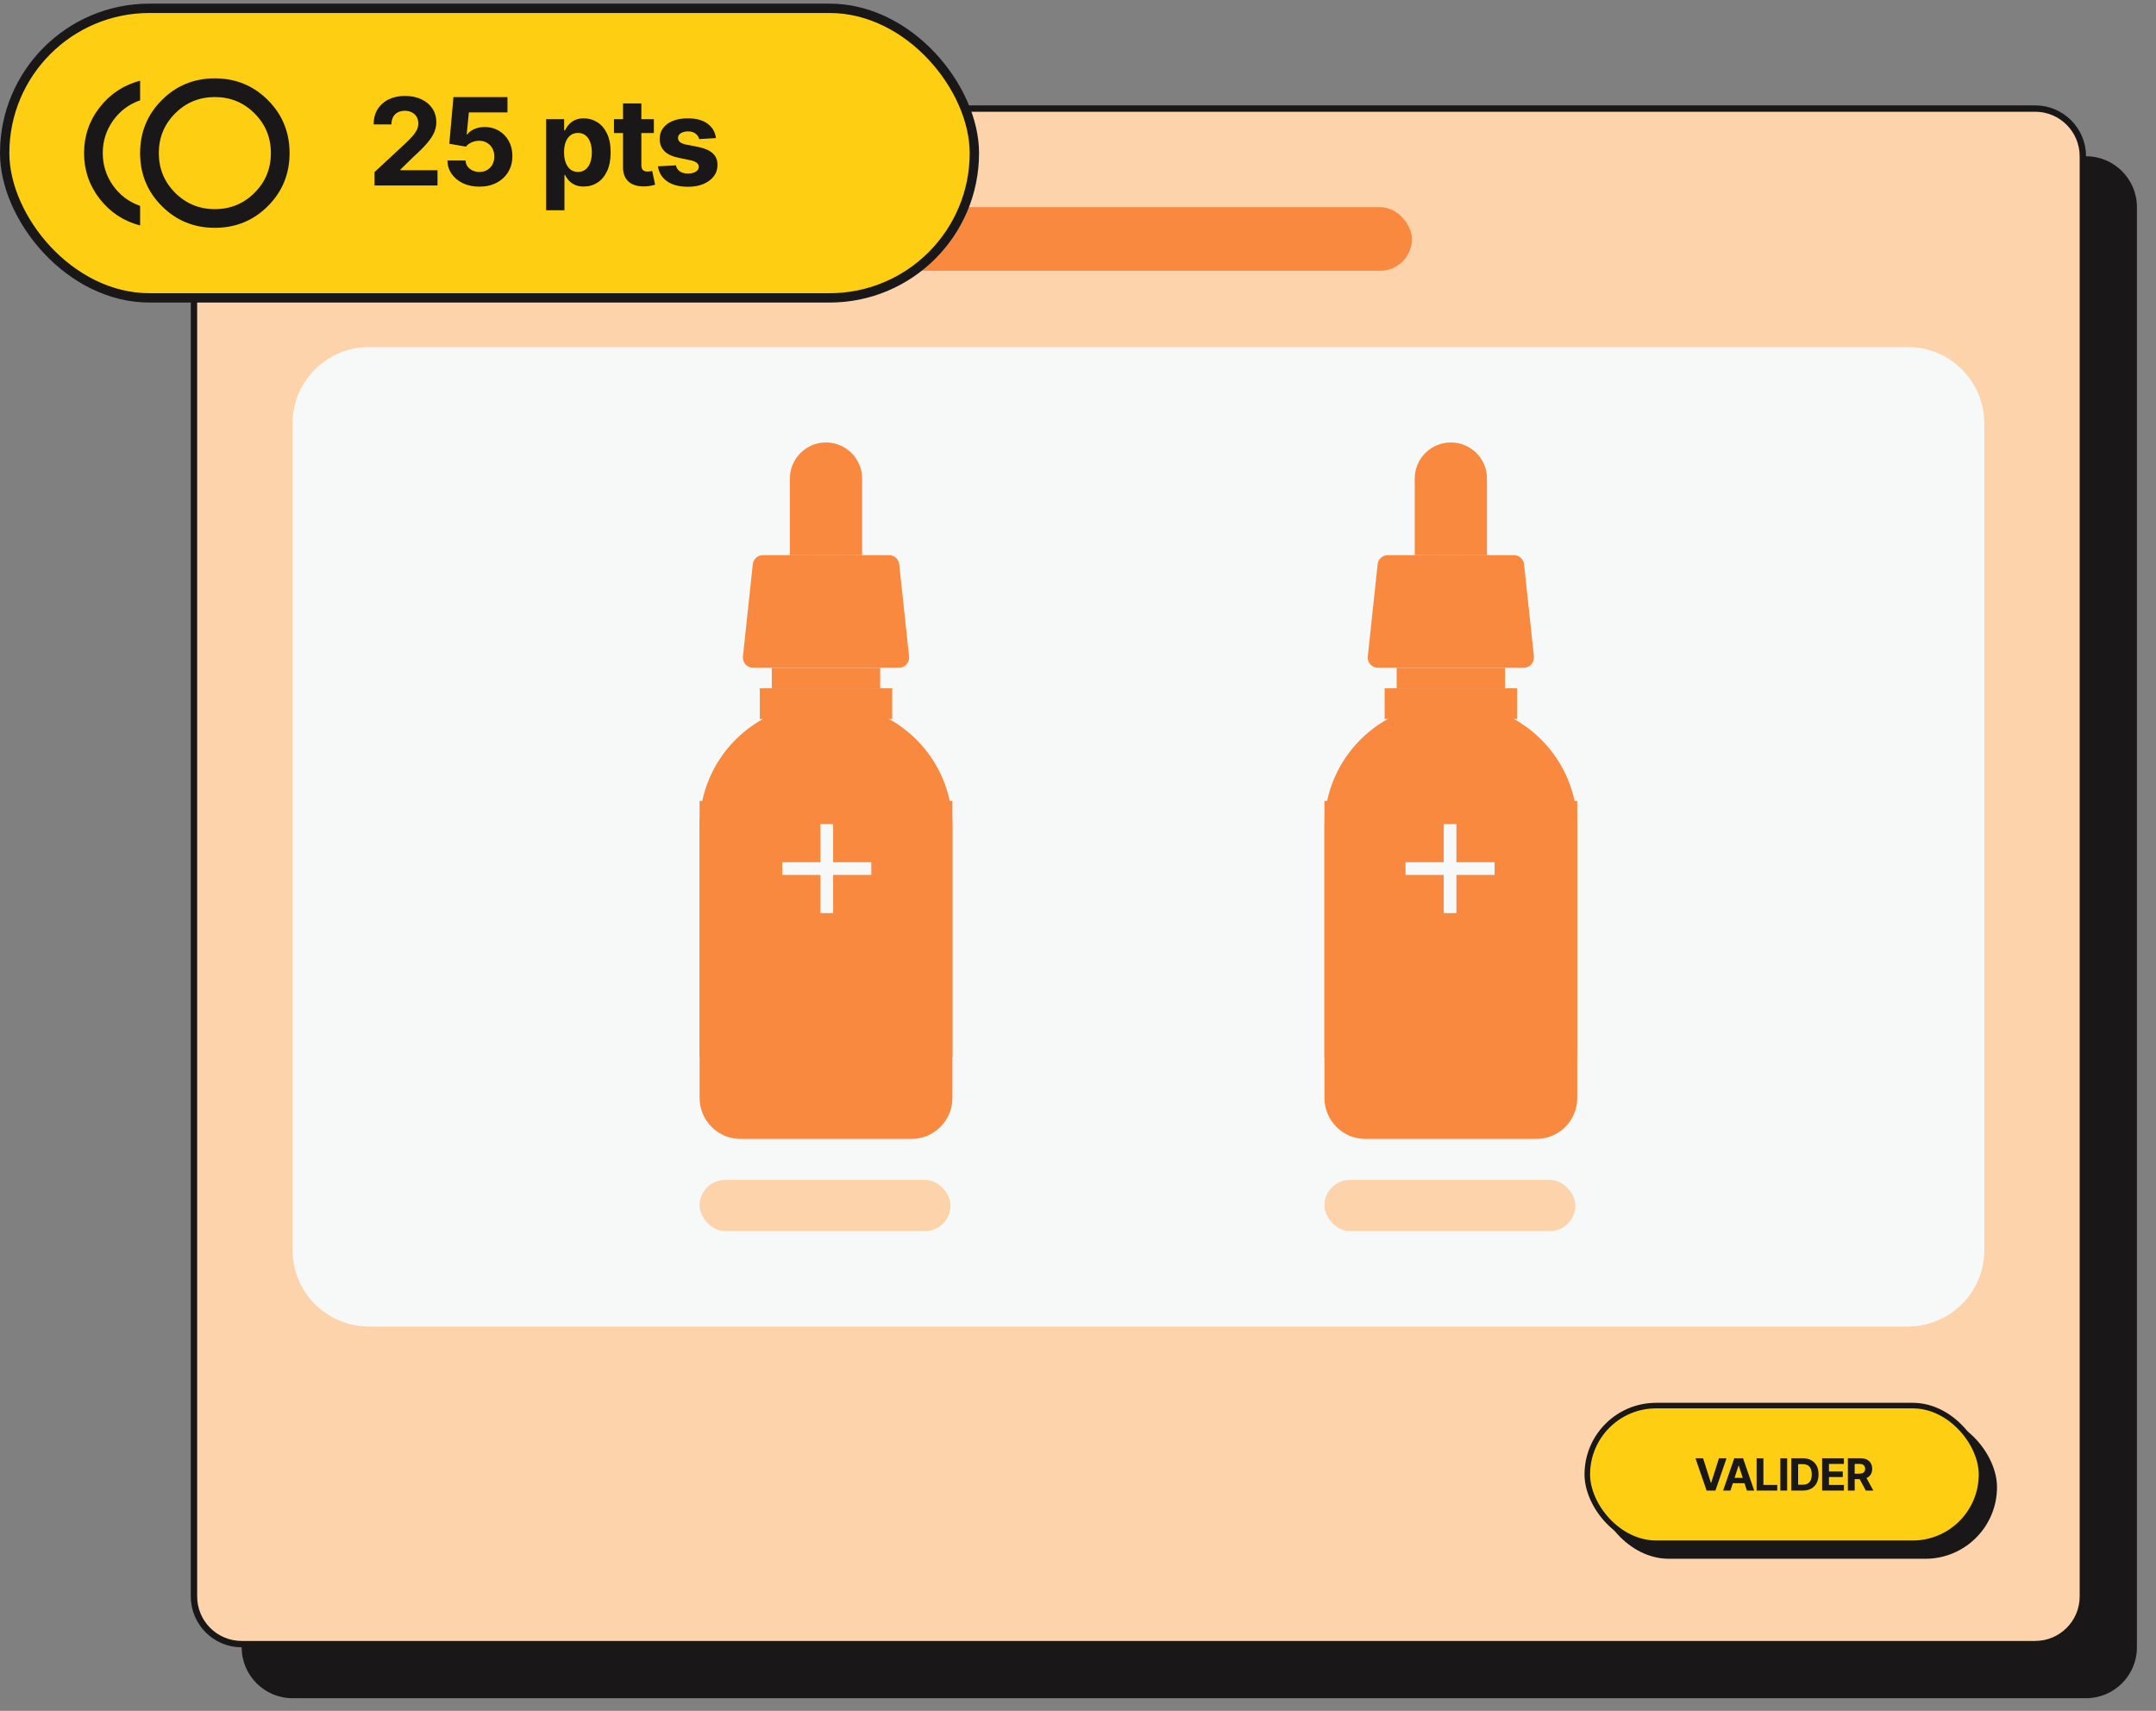 <svg xmlns="http://www.w3.org/2000/svg" width="339" height="269" viewBox="0 0 339 269" fill="none"><rect x="0" y="0" width="339" height="269" fill="#808080" stroke="none"/><path d="M38 32.571C38 28.153 41.582 24.571 46 24.571H328C332.418 24.571 336 28.153 336 32.571V259.016C336 263.434 332.418 267.016 328 267.016H46C41.582 267.016 38 263.434 38 259.016V32.571Z" fill="#191717"></path><path d="M30.5 24.571C30.5 20.429 33.858 17.071 38 17.071H320C324.142 17.071 327.5 20.429 327.5 24.571V251.016C327.5 255.158 324.142 258.516 320 258.516H38C33.858 258.516 30.5 255.158 30.5 251.016V24.571Z" fill="#FDD3AB"></path><path d="M30.5 24.571C30.5 20.429 33.858 17.071 38 17.071H320C324.142 17.071 327.5 20.429 327.5 24.571V251.016C327.5 255.158 324.142 258.516 320 258.516H38C33.858 258.516 30.5 255.158 30.5 251.016V24.571Z" stroke="#191717"></path><rect x="46" y="32.571" width="176" height="10" rx="5" fill="#F8893F"></rect><path d="M46 66.571C46 59.944 51.373 54.571 58 54.571H300C306.627 54.571 312 59.944 312 66.571V196.571C312 203.199 306.627 208.571 300 208.571H58C51.373 208.571 46 203.199 46 196.571V66.571Z" fill="#F7F8F8"></path><path d="M110 129.961C110 119.288 118.652 110.636 129.325 110.636H130.427C141.099 110.636 149.751 119.288 149.751 129.961V172.636C149.751 176.194 146.867 179.078 143.31 179.078H116.442C112.884 179.078 110 176.194 110 172.636V129.961Z" fill="#F8893F"></path><path d="M110 125.935H149.751V166.195H110V125.935Z" fill="#F8893F"></path><path d="M119.465 108.221H140.287V113.052H119.465V108.221Z" fill="#F8893F"></path><path d="M118.364 88.725C118.452 87.906 119.142 87.286 119.966 87.286H139.786C140.609 87.286 141.299 87.906 141.387 88.725L142.936 103.218C143.037 104.17 142.291 105 141.334 105H118.417C117.46 105 116.714 104.17 116.816 103.218L118.364 88.725Z" fill="#F8893F"></path><path d="M124.197 75.25C124.197 72.114 126.739 69.571 129.876 69.571C133.012 69.571 135.554 72.114 135.554 75.25V87.286H124.197V75.25Z" fill="#F8893F"></path><path d="M121.357 105H138.394V108.221H121.357V105Z" fill="#F8893F"></path><mask id="mask0_6155_8328" style="mask-type:alpha" maskUnits="userSpaceOnUse" x="118" y="124" width="24" height="25"><rect x="118" y="124.571" width="24" height="24" fill="#D9D9D9"></rect></mask><g mask="url(#mask0_6155_8328)"><path d="M129 137.571H123V135.571H129V129.571H131V135.571H137V137.571H131V143.571H129V137.571Z" fill="#F7F8F8"></path></g><rect x="110" y="185.519" width="39.455" height="8.052" rx="4.026" fill="#FDD3AB"></rect><path d="M208.249 129.961C208.249 119.288 216.901 110.636 227.573 110.636H228.675C239.348 110.636 248 119.288 248 129.961V172.636C248 176.194 245.116 179.078 241.558 179.078H214.69C211.133 179.078 208.249 176.194 208.249 172.636V129.961Z" fill="#F8893F"></path><path d="M208.249 125.935H248V166.195H208.249V125.935Z" fill="#F8893F"></path><path d="M217.713 108.221H238.535V113.052H217.713V108.221Z" fill="#F8893F"></path><path d="M216.613 88.725C216.701 87.906 217.391 87.286 218.214 87.286H238.034C238.858 87.286 239.548 87.906 239.636 88.725L241.184 103.218C241.286 104.17 240.54 105 239.583 105H216.666C215.708 105 214.963 104.17 215.064 103.218L216.613 88.725Z" fill="#F8893F"></path><path d="M222.446 75.25C222.446 72.114 224.988 69.571 228.124 69.571C231.261 69.571 233.803 72.114 233.803 75.25V87.286H222.446V75.25Z" fill="#F8893F"></path><path d="M219.606 105H236.642V108.221H219.606V105Z" fill="#F8893F"></path><mask id="mask1_6155_8328" style="mask-type:alpha" maskUnits="userSpaceOnUse" x="216" y="124" width="24" height="25"><rect x="216" y="124.571" width="24" height="24" fill="#D9D9D9"></rect></mask><g mask="url(#mask1_6155_8328)"><path d="M227 137.571H221V135.571H227V129.571H229V135.571H235V137.571H229V143.571H227V137.571Z" fill="#F7F8F8"></path></g><rect x="208.249" y="185.519" width="39.455" height="8.052" rx="4.026" fill="#FDD3AB"></rect><rect x="251.144" y="222.571" width="62.856" height="22.522" rx="11.261" fill="#191717"></rect><path d="M269.785 231.294L271.008 235.151H271.055L272.285 231.294H273.471L271.723 236.37H270.34L268.589 231.294H269.785Z" fill="#191717"></path><path d="M274.084 236.37H272.936L274.688 231.294H276.071L277.819 236.37H276.674L275.4 232.452H275.359L274.084 236.37ZM274.016 234.374H276.732V235.212H274.016V234.374Z" fill="#191717"></path><path d="M278.2 236.37V231.294H279.27V235.485H281.447V236.37H278.2Z" fill="#191717"></path><path d="M283.005 231.294V236.37H281.935V231.294H283.005Z" fill="#191717"></path><path d="M285.458 236.37H284.136V235.451H285.41C285.73 235.451 285.998 235.395 286.214 235.284C286.432 235.17 286.596 234.994 286.705 234.755C286.816 234.515 286.872 234.206 286.872 233.829C286.872 233.454 286.816 233.147 286.705 232.909C286.596 232.67 286.432 232.495 286.214 232.384C285.998 232.27 285.731 232.214 285.413 232.214H284.115V231.294H285.475C285.986 231.294 286.425 231.396 286.793 231.6C287.161 231.803 287.444 232.093 287.642 232.473C287.839 232.85 287.938 233.302 287.938 233.829C287.938 234.358 287.838 234.812 287.638 235.192C287.441 235.571 287.157 235.863 286.787 236.067C286.416 236.269 285.973 236.37 285.458 236.37ZM284.729 231.294V236.37H283.659V231.294H284.729Z" fill="#191717"></path><path d="M288.504 236.37V231.294H291.925V232.18H289.574V233.372H291.747V234.241H289.574V235.485H291.931V236.37H288.504Z" fill="#191717"></path><path d="M292.552 236.37V231.294H294.552C294.935 231.294 295.263 231.362 295.533 231.498C295.805 231.634 296.013 231.827 296.156 232.077C296.302 232.325 296.374 232.617 296.374 232.953C296.374 233.289 296.302 233.579 296.156 233.822C296.011 234.065 295.8 234.251 295.523 234.381C295.248 234.508 294.915 234.571 294.524 234.571H293.185V233.709H294.351C294.557 233.709 294.728 233.681 294.862 233.624C294.998 233.567 295.099 233.483 295.165 233.372C295.233 233.261 295.267 233.121 295.267 232.953C295.267 232.783 295.233 232.641 295.165 232.527C295.099 232.411 294.998 232.324 294.862 232.265C294.725 232.203 294.554 232.173 294.347 232.173H293.621V236.37H292.552ZM295.369 236.37L294.133 234.06H295.291L296.555 236.37H295.369Z" fill="#191717"></path><rect x="249.58" y="221.007" width="61.984" height="21.649" rx="10.825" fill="#FDCE12"></rect><rect x="249.58" y="221.007" width="61.984" height="21.649" rx="10.825" stroke="#191717" stroke-width="0.872"></rect><path d="M267.785 229.294L269.008 233.151H269.055L270.285 229.294H271.471L269.723 234.37H268.34L266.589 229.294H267.785Z" fill="#191717"></path><path d="M272.084 234.37H270.936L272.688 229.294H274.071L275.819 234.37H274.674L273.4 230.452H273.359L272.084 234.37ZM272.016 232.374H274.732V233.212H272.016V232.374Z" fill="#191717"></path><path d="M276.2 234.37V229.294H277.27V233.485H279.447V234.37H276.2Z" fill="#191717"></path><path d="M281.005 229.294V234.37H279.935V229.294H281.005Z" fill="#191717"></path><path d="M283.458 234.37H282.136V233.451H283.41C283.73 233.451 283.998 233.395 284.214 233.284C284.432 233.17 284.596 232.994 284.705 232.755C284.816 232.515 284.872 232.206 284.872 231.829C284.872 231.454 284.816 231.147 284.705 230.909C284.596 230.67 284.432 230.495 284.214 230.384C283.998 230.27 283.731 230.214 283.413 230.214H282.115V229.294H283.475C283.986 229.294 284.425 229.396 284.793 229.6C285.161 229.803 285.444 230.093 285.642 230.473C285.839 230.85 285.938 231.302 285.938 231.829C285.938 232.358 285.838 232.812 285.638 233.192C285.441 233.571 285.157 233.863 284.787 234.067C284.416 234.269 283.973 234.37 283.458 234.37ZM282.729 229.294V234.37H281.659V229.294H282.729Z" fill="#191717"></path><path d="M286.504 234.37V229.294H289.925V230.18H287.574V231.372H289.747V232.241H287.574V233.485H289.931V234.37H286.504Z" fill="#191717"></path><path d="M290.552 234.37V229.294H292.552C292.935 229.294 293.263 229.362 293.533 229.498C293.805 229.634 294.013 229.827 294.156 230.077C294.302 230.325 294.374 230.617 294.374 230.953C294.374 231.289 294.302 231.579 294.156 231.822C294.011 232.065 293.8 232.251 293.523 232.381C293.248 232.508 292.915 232.571 292.524 232.571H291.185V231.709H292.351C292.557 231.709 292.728 231.681 292.862 231.624C292.998 231.567 293.099 231.483 293.165 231.372C293.233 231.261 293.267 231.121 293.267 230.953C293.267 230.783 293.233 230.641 293.165 230.527C293.099 230.411 292.998 230.324 292.862 230.265C292.725 230.203 292.554 230.173 292.347 230.173H291.621V234.37H290.552ZM293.369 234.37L292.133 232.06H293.291L294.555 234.37H293.369Z" fill="#191717"></path><rect x="0.734" y="1.306" width="152.471" height="45.531" rx="22.766" fill="#FDCE12"></rect><rect x="0.734" y="1.306" width="152.471" height="45.531" rx="22.766" stroke="#191717" stroke-width="1.469"></rect><mask id="mask2_6155_8328" style="mask-type:alpha" maskUnits="userSpaceOnUse" x="11" y="6" width="36" height="36"><rect x="11.75" y="6.446" width="35.25" height="35.25" fill="#D9D9D9"></rect></mask><g mask="url(#mask2_6155_8328)"><path d="M33.781 35.821C30.501 35.821 27.723 34.683 25.446 32.406C23.169 30.13 22.031 27.352 22.031 24.071C22.031 20.791 23.169 18.013 25.446 15.736C27.723 13.46 30.501 12.321 33.781 12.321C37.061 12.321 39.84 13.46 42.116 15.736C44.393 18.013 45.531 20.791 45.531 24.071C45.531 27.352 44.393 30.13 42.116 32.406C39.84 34.683 37.061 35.821 33.781 35.821ZM22.031 35.454C19.436 34.769 17.319 33.373 15.679 31.268C14.039 29.163 13.219 26.764 13.219 24.071C13.219 21.379 14.039 18.98 15.679 16.874C17.319 14.769 19.436 13.374 22.031 12.688V15.773C20.269 16.385 18.849 17.45 17.772 18.967C16.695 20.485 16.156 22.186 16.156 24.071C16.156 25.956 16.695 27.657 17.772 29.175C18.849 30.693 20.269 31.758 22.031 32.37V35.454ZM33.781 32.884C36.229 32.884 38.31 32.027 40.023 30.314C41.737 28.6 42.594 26.519 42.594 24.071C42.594 21.623 41.737 19.543 40.023 17.829C38.31 16.116 36.229 15.259 33.781 15.259C31.333 15.259 29.253 16.116 27.539 17.829C25.825 19.543 24.969 21.623 24.969 24.071C24.969 26.519 25.825 28.6 27.539 30.314C29.253 32.027 31.333 32.884 33.781 32.884Z" fill="#191717"></path></g><path d="M58.89 29.162V27.055L63.831 22.468C64.254 22.064 64.608 21.7 64.894 21.377C65.18 21.047 65.397 20.727 65.547 20.417C65.696 20.1 65.77 19.758 65.77 19.391C65.77 18.981 65.677 18.63 65.491 18.337C65.304 18.045 65.052 17.819 64.735 17.657C64.418 17.495 64.055 17.415 63.645 17.415C63.222 17.415 62.852 17.502 62.535 17.676C62.218 17.843 61.973 18.089 61.799 18.412C61.631 18.729 61.547 19.111 61.547 19.559H58.75C58.75 18.645 58.955 17.856 59.365 17.191C59.782 16.52 60.36 16 61.099 15.634C61.845 15.267 62.703 15.084 63.673 15.084C64.661 15.084 65.525 15.261 66.264 15.615C67.004 15.963 67.579 16.448 67.989 17.07C68.399 17.685 68.605 18.397 68.605 19.205C68.605 19.727 68.502 20.242 68.297 20.752C68.092 21.256 67.728 21.821 67.206 22.449C66.684 23.07 65.944 23.813 64.987 24.677L62.955 26.663V26.766H68.791V29.162H58.89Z" fill="#191717"></path><path d="M75.382 29.348C74.425 29.348 73.571 29.174 72.819 28.826C72.067 28.472 71.47 27.984 71.028 27.362C70.594 26.741 70.367 26.032 70.348 25.237H73.201C73.226 25.771 73.446 26.206 73.863 26.542C74.285 26.871 74.792 27.036 75.382 27.036C75.842 27.036 76.246 26.933 76.594 26.728C76.949 26.523 77.225 26.24 77.424 25.88C77.623 25.513 77.722 25.087 77.722 24.603C77.722 24.118 77.62 23.689 77.415 23.316C77.21 22.943 76.927 22.654 76.567 22.449C76.212 22.238 75.802 22.132 75.336 22.132C74.926 22.132 74.531 22.216 74.152 22.384C73.773 22.552 73.477 22.778 73.266 23.064L70.646 22.598L71.299 15.27H79.792V17.676H73.723L73.378 21.153H73.453C73.695 20.811 74.062 20.528 74.553 20.305C75.05 20.081 75.603 19.969 76.212 19.969C77.045 19.969 77.788 20.165 78.44 20.556C79.099 20.948 79.618 21.486 79.997 22.169C80.376 22.853 80.566 23.639 80.566 24.528C80.566 25.467 80.349 26.299 79.913 27.027C79.478 27.748 78.869 28.316 78.086 28.733C77.309 29.143 76.408 29.348 75.382 29.348Z" fill="#191717"></path><path d="M85.871 33.059V18.738H88.705V20.5H88.836C88.966 20.215 89.153 19.925 89.395 19.633C89.638 19.341 89.954 19.099 90.346 18.906C90.738 18.707 91.222 18.608 91.8 18.608C92.565 18.608 93.264 18.807 93.898 19.205C94.538 19.596 95.051 20.19 95.436 20.985C95.822 21.781 96.014 22.775 96.014 23.969C96.014 25.125 95.828 26.104 95.455 26.905C95.082 27.701 94.576 28.304 93.936 28.714C93.302 29.124 92.587 29.329 91.791 29.329C91.232 29.329 90.756 29.236 90.365 29.05C89.973 28.863 89.653 28.63 89.404 28.351C89.162 28.065 88.972 27.779 88.836 27.493H88.752V33.059H85.871ZM90.877 27.036C91.35 27.036 91.748 26.905 92.071 26.644C92.394 26.383 92.639 26.023 92.807 25.563C92.975 25.097 93.059 24.562 93.059 23.959C93.059 23.357 92.975 22.828 92.807 22.374C92.646 21.915 92.403 21.554 92.08 21.293C91.757 21.032 91.356 20.901 90.877 20.901C90.411 20.901 90.013 21.029 89.684 21.284C89.361 21.532 89.112 21.887 88.938 22.346C88.77 22.8 88.686 23.338 88.686 23.959C88.686 24.575 88.774 25.112 88.948 25.572C89.122 26.032 89.37 26.393 89.693 26.654C90.023 26.909 90.418 27.036 90.877 27.036Z" fill="#191717"></path><path d="M102.811 18.738V20.92H96.537V18.738H102.811ZM97.963 16.259H100.844V25.954C100.844 26.303 100.922 26.561 101.077 26.728C101.232 26.89 101.481 26.971 101.823 26.971C101.935 26.971 102.059 26.961 102.196 26.943C102.332 26.924 102.451 26.902 102.55 26.878L103.007 29.041C102.69 29.134 102.382 29.202 102.084 29.246C101.792 29.289 101.503 29.311 101.217 29.311C100.179 29.311 99.377 29.053 98.811 28.537C98.246 28.015 97.963 27.282 97.963 26.337V16.259Z" fill="#191717"></path><path d="M112.572 21.712L109.934 21.871C109.866 21.542 109.682 21.259 109.384 21.023C109.086 20.78 108.685 20.659 108.181 20.659C107.734 20.659 107.358 20.752 107.053 20.939C106.755 21.125 106.606 21.374 106.606 21.684C106.606 21.933 106.702 22.148 106.895 22.328C107.093 22.502 107.432 22.639 107.911 22.738L109.803 23.111C110.817 23.316 111.572 23.649 112.069 24.108C112.566 24.569 112.815 25.174 112.815 25.927C112.815 26.616 112.616 27.219 112.218 27.735C111.82 28.245 111.273 28.646 110.577 28.938C109.881 29.224 109.082 29.367 108.181 29.367C106.801 29.367 105.701 29.078 104.881 28.5C104.067 27.922 103.591 27.139 103.454 26.15L106.279 26.001C106.372 26.424 106.584 26.744 106.913 26.961C107.243 27.179 107.665 27.288 108.181 27.288C108.685 27.288 109.092 27.188 109.403 26.989C109.719 26.791 109.878 26.539 109.878 26.234C109.878 25.718 109.43 25.37 108.535 25.19L106.736 24.817C105.723 24.612 104.968 24.261 104.471 23.764C103.973 23.266 103.725 22.629 103.725 21.852C103.725 21.181 103.908 20.603 104.275 20.118C104.642 19.633 105.154 19.261 105.813 19C106.478 18.738 107.255 18.608 108.144 18.608C109.462 18.608 110.496 18.888 111.248 19.447C112.007 20 112.448 20.755 112.572 21.712Z" fill="#191717"></path></svg>